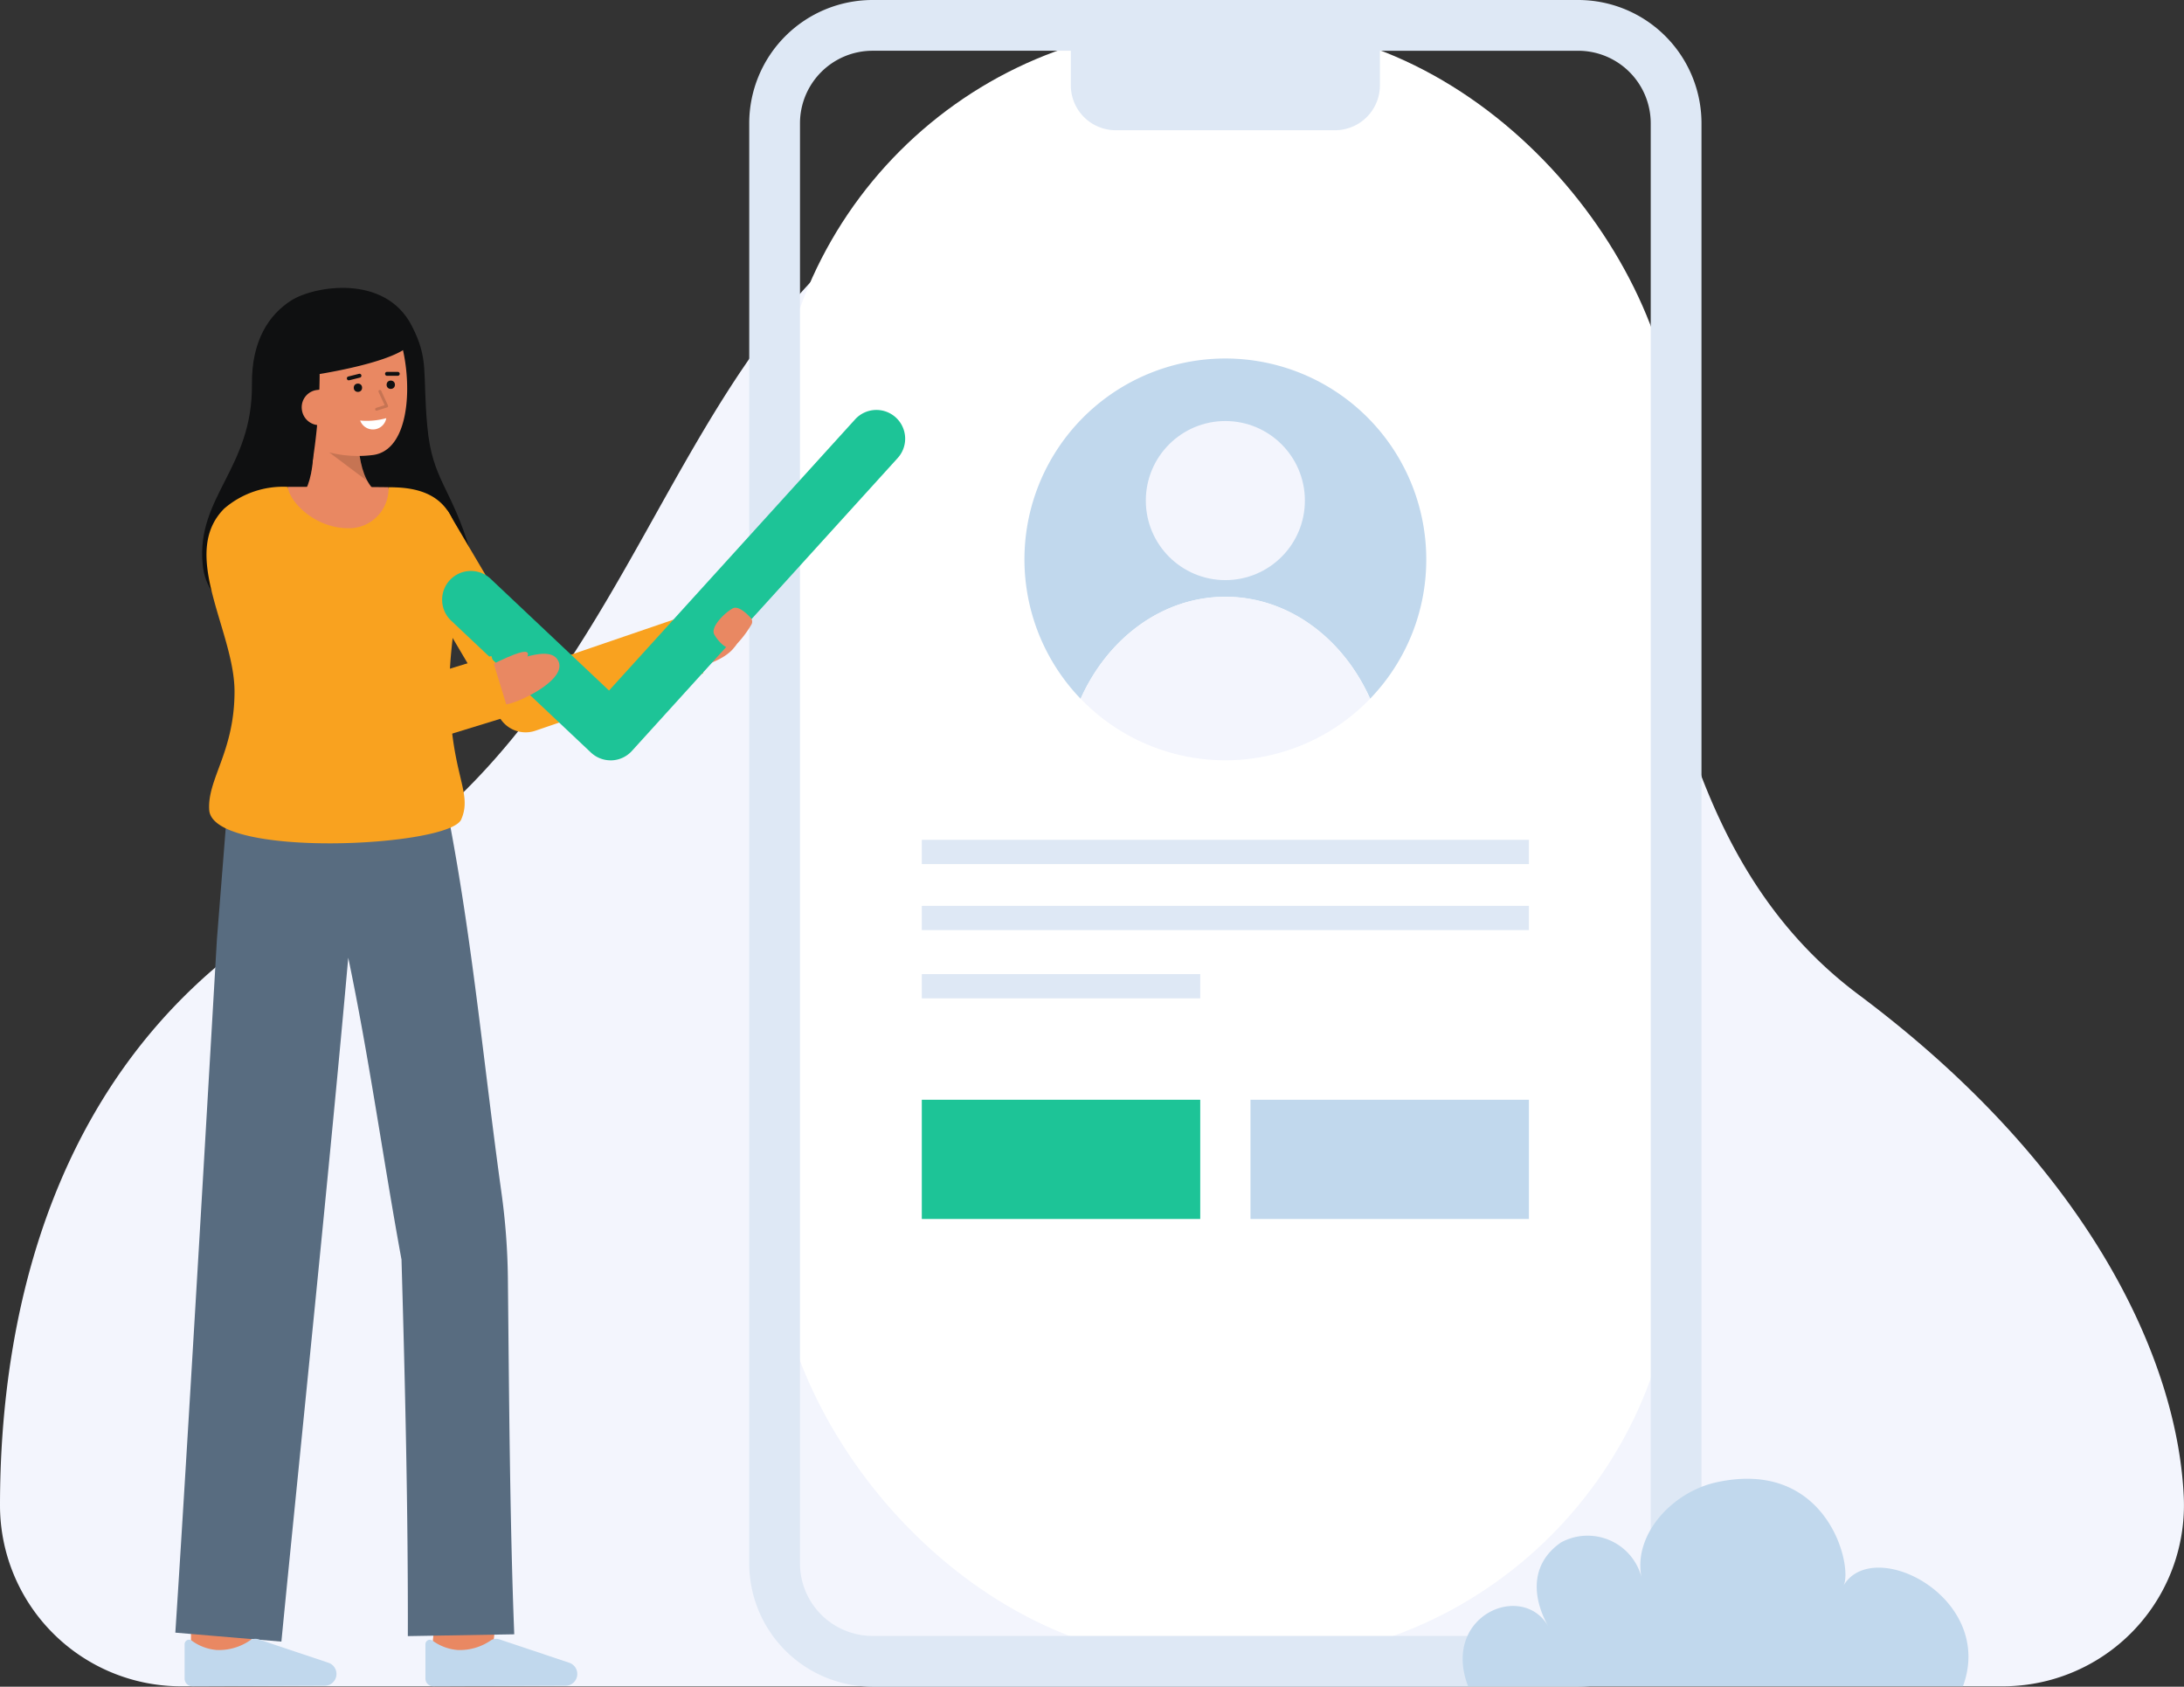 <?xml version="1.0" encoding="UTF-8"?> <svg xmlns="http://www.w3.org/2000/svg" width="173.518" height="134" viewBox="0 0 173.518 134"><rect x="0" y="0" width="173.518" height="134" fill="#333333" stroke="none"/><g id="Group_67" data-name="Group 67" transform="translate(707 -684.791)"><g id="Approve" transform="translate(-707 684.791)"><path id="Path_86" data-name="Path 86" d="M159.126,169.478A14.391,14.391,0,0,0,173.5,154.45c-.473-10.709-7.279-26.056-25.83-39.917C121.935,95.3,138.9,51.389,105.118,46.8,49.583,39.266,60.09,88.558,25.8,106.529,3.97,117.968,0,140.351,0,155.11a14.382,14.382,0,0,0,14.391,14.368Z" transform="translate(0 -35.508)" fill="#f3f5fd"></path><g id="Group_55" data-name="Group 55" transform="translate(59.526 0)"><g id="Group_54" data-name="Group 54"><rect id="Rectangle_27" data-name="Rectangle 27" width="71.625" height="129.968" rx="34.026" transform="translate(2.016 2.016)" fill="#fff"></rect><path id="Path_87" data-name="Path 87" d="M326.366,134H270.291a9.8,9.8,0,0,1-9.791-9.791V9.791A9.8,9.8,0,0,1,270.291,0h56.075a9.8,9.8,0,0,1,9.791,9.791V124.209A9.8,9.8,0,0,1,326.366,134ZM270.291,4.032a5.766,5.766,0,0,0-5.758,5.758V124.209a5.765,5.765,0,0,0,5.758,5.758h56.075a5.765,5.765,0,0,0,5.758-5.758V9.791a5.766,5.766,0,0,0-5.758-5.758Z" transform="translate(-260.5 0)" fill="#dee8f5"></path></g><path id="Path_88" data-name="Path 88" d="M372.316,8.823h24.556v4.764a3.566,3.566,0,0,1-3.566,3.566H375.882a3.566,3.566,0,0,1-3.566-3.566V8.823Z" transform="translate(-346.765 -6.807)" fill="#dee8f5"></path></g><g id="Group_63" data-name="Group 63" transform="translate(13.931 22.87)"><g id="Group_59" data-name="Group 59" transform="translate(2.123)"><path id="Path_89" data-name="Path 89" d="M74.218,107.74c-.035-3.4,1.308-5.5,3.128-6.659,1.8-1.141,7.43-2.134,9.566,2.007,1.394,2.7.844,3.668,1.239,8s1.912,4.782,3.45,10.028c1.206,4.115-5.553,6.3-11.4,6.11s-9.563-1.485-9.9-5.207C69.805,116.672,74.286,114.4,74.218,107.74Z" transform="translate(-70.256 -100.085)" fill="#0f1011"></path><path id="Path_90" data-name="Path 90" d="M102.854,152.851s1.758-.953,1.32-5.761l3.644-.71s-.371,4.319,1.489,5.67Z" transform="translate(-95.405 -135.801)" fill="#e98862"></path><g id="Group_56" data-name="Group 56" transform="translate(10.091 13.015)" opacity="0.15"><path id="Path_91" data-name="Path 91" d="M117.472,159.379l-3.054-2.292,2.382-.046A6.566,6.566,0,0,0,117.472,159.379Z" transform="translate(-114.418 -157.041)"></path></g><path id="Path_92" data-name="Path 92" d="M98.488,113.846a4.131,4.131,0,0,0,2.367,3.292,9.258,9.258,0,0,0,4.429.557c3.993-.364,3.12-9.444,1.206-11.192s-7.472-.579-8.122,2.379A13.967,13.967,0,0,0,98.488,113.846Z" transform="translate(-91.808 -104.405)" fill="#e98862"></path><g id="Group_57" data-name="Group 57" transform="translate(11.506 6.671)"><circle id="Ellipse_1" data-name="Ellipse 1" cx="0.331" cy="0.331" r="0.331" transform="translate(0.546 0.932)" fill="#0f1011"></circle><circle id="Ellipse_2" data-name="Ellipse 2" cx="0.331" cy="0.331" r="0.331" transform="translate(3.156 0.694)" fill="#0f1011"></circle><path id="Path_93" data-name="Path 93" d="M134.88,129.591a.156.156,0,0,0,0-.311l-.877,0h0a.156.156,0,0,0,0,.311Z" transform="translate(-130.827 -129.277)" fill="#0f1011"></path><path id="Path_94" data-name="Path 94" d="M120.765,130.429a.155.155,0,0,0,.038,0l.863-.216a.156.156,0,0,0-.075-.3l-.863.216a.155.155,0,0,0,.037.306Z" transform="translate(-120.61 -129.76)" fill="#0f1011"></path><path id="Path_95" data-name="Path 95" d="M125.223,145.569a5.768,5.768,0,0,0,2.077-.19,1.079,1.079,0,0,1-2.077.19Z" transform="translate(-124.169 -141.7)" fill="#fff"></path></g><path id="Path_96" data-name="Path 96" d="M96.375,106.647a46.414,46.414,0,0,1-.722,9.154s-3.122-3.772-3.593-7.769a5.836,5.836,0,0,1,4.164-6.419c7.079-1.651,7.571,3.512,7.571,3.512-.457,1.762-8.186,2.854-8.186,2.854" transform="translate(-87.041 -101.013)" fill="#0f1011"></path><path id="Path_97" data-name="Path 97" d="M107.724,136.819a1.4,1.4,0,1,1-2.8.255,1.381,1.381,0,0,1,1.27-1.525A1.3,1.3,0,0,1,107.724,136.819Z" transform="translate(-96.999 -127.443)" fill="#e98862"></path><g id="Group_58" data-name="Group 58" transform="translate(13.755 8.111)" opacity="0.15"><path id="Path_98" data-name="Path 98" d="M130.565,137.225a.114.114,0,0,1-.035-.223l.672-.213-.48-1.045a.114.114,0,1,1,.207-.1l.535,1.162a.114.114,0,0,1-.069.157l-.795.251A.114.114,0,0,1,130.565,137.225Z" transform="translate(-130.451 -135.579)"></path></g></g><g id="Group_60" data-name="Group 60" transform="translate(39.589 25.487)"><path id="Path_99" data-name="Path 99" d="M234.214,213.515a5.919,5.919,0,0,1,2.773-1.847c1.43-.253,1.072.57.223,1.183s-2.765,1.849-2.765,1.849" transform="translate(-234.214 -211.621)" fill="#e98862"></path><path id="Path_100" data-name="Path 100" d="M238.519,215.356s2.667-1.085,3.811-.594a1.673,1.673,0,0,1,.02,2.262c-.937,1.232-3.382,1.689-3.382,1.689Z" transform="translate(-237.535 -213.946)" fill="#e98862"></path></g><g id="Group_61" data-name="Group 61" transform="translate(0 40.393)"><path id="Path_101" data-name="Path 101" d="M154.958,558.953l-4.765-.567c.215-1.8.457-3.97.473-4.325v.056h4.8C155.464,554.261,155.464,554.7,154.958,558.953Z" transform="translate(-129.804 -490.718)" fill="#e98862"></path><path id="Path_102" data-name="Path 102" d="M71.17,559.719l-4.8-.016s.016-4.955.016-5.393h4.8C71.186,554.75,71.17,559.719,71.17,559.719Z" transform="translate(-65.135 -490.911)" fill="#e98862"></path><path id="Path_103" data-name="Path 103" d="M79.435,343.575l8.455-.144c-.351-8.9-.411-19.087-.506-28.3a53.476,53.476,0,0,0-.516-6.826c-1.36-9.762-2.247-19.469-4.078-29.175l-.061.018-.178-1.218-17.384-1.073-.9,11.357S62,327.5,60.964,343.3l8.425.712c1.518-15.489,3.867-38.059,5.312-54.331,1.659,7.922,2.788,16.125,4.231,23.98C79.218,323.5,79.462,333.773,79.435,343.575Z" transform="translate(-60.964 -276.856)" fill="#586c80"></path><path id="Path_104" data-name="Path 104" d="M75.318,573.51a.939.939,0,0,0,.932-1.012h0a.939.939,0,0,0-.608-.806l-5.585-1.871a.791.791,0,0,0-.656.073,4.368,4.368,0,0,1-2.621.777,3.89,3.89,0,0,1-2.015-.737.353.353,0,0,0-.578.274v2.731a.612.612,0,0,0,.614.612Z" transform="translate(-63.451 -502.846)" fill="#c1d8ed"></path><path id="Path_105" data-name="Path 105" d="M159.051,573.51a.938.938,0,0,0,.931-1.012h0a.938.938,0,0,0-.608-.806l-5.585-1.871a.791.791,0,0,0-.656.073,4.368,4.368,0,0,1-2.62.777,3.892,3.892,0,0,1-2.016-.737.354.354,0,0,0-.577.274v2.731a.612.612,0,0,0,.614.612Z" transform="translate(-128.05 -502.846)" fill="#c1d8ed"></path></g><path id="Path_106" data-name="Path 106" d="M147.9,195.2a2.4,2.4,0,0,1-2.066-1.179l-8.262-13.983,4.131-2.441,7.269,12.3,11.487-3.929,1.554,4.54-13.335,4.562A2.4,2.4,0,0,1,147.9,195.2Z" transform="translate(-120.07 -159.888)" fill="#f9a21f"></path><path id="Path_107" data-name="Path 107" d="M92.025,195.692c-.957,2.2-19.77,3.115-20.022-.756-.16-2.463,2.011-4.614,2.011-9.414S69.6,174.59,73.2,170.991a7.153,7.153,0,0,1,5.045-1.721c.165,1.282,7.947,1.286,8.007.03.3,0,.528.009.672.016,7.582.327,4.25,8.955,4.177,15.294C91.008,192.027,93.012,193.425,92.025,195.692Z" transform="translate(-69.312 -153.461)" fill="#f9a21f"></path><path id="Path_108" data-name="Path 108" d="M167.157,170.422a2.285,2.285,0,0,1-1.568-.623L154.5,159.337a2.285,2.285,0,1,1,3.136-3.324l9.394,8.864,19.534-21.525a2.285,2.285,0,1,1,3.384,3.071l-21.1,23.251a2.285,2.285,0,0,1-1.6.748Z" transform="translate(-132.574 -132.886)" fill="#1dc497"></path><path id="Path_109" data-name="Path 109" d="M108.05,169.3a3.143,3.143,0,0,1-2.852,3.245c-2.811.185-4.991-1.993-5.155-3.275h.007C102.817,169.27,106.437,169.274,108.05,169.3Z" transform="translate(-91.113 -153.461)" fill="#e98862"></path><g id="Group_62" data-name="Group 62" transform="translate(23.27 28.911)"><path id="Path_110" data-name="Path 110" d="M162.856,231.669s-.529-3.01,1.647-3.259c1.373-.157,4.824-2.065,5.478-.47.568,1.384-2.728,3.031-3.907,3.336A23.2,23.2,0,0,1,162.856,231.669Z" transform="translate(-162.799 -227.148)" fill="#e98862"></path><path id="Path_111" data-name="Path 111" d="M167.007,228.108s2.8-1.537,3.571-1.5c.679.032-.476,1.345-.476,1.345Z" transform="translate(-166.046 -226.606)" fill="#e98862"></path></g><path id="Path_112" data-name="Path 112" d="M82.334,203.329a2.491,2.491,0,0,1-2.274-1.476l-6.981-15.63,4.549-2.032L83.71,197.81l11.71-3.594,1.462,4.763-13.817,4.24a2.489,2.489,0,0,1-.731.11Z" transform="translate(-70.311 -164.972)" fill="#f9a21f"></path><path id="Path_113" data-name="Path 113" d="M251.08,212.665a.463.463,0,0,0-.04-.577c-.346-.375-.989-.968-1.413-.749-.6.313-1.811,1.475-1.475,2.079s1.028,1.267,1.476,1.066A8.206,8.206,0,0,0,251.08,212.665Z" transform="translate(-205.334 -185.88)" fill="#e98862"></path></g><g id="Group_64" data-name="Group 64" transform="translate(73.237 87.371)"><rect id="Rectangle_28" data-name="Rectangle 28" width="22.121" height="9.472" fill="#1dc497"></rect><rect id="Rectangle_29" data-name="Rectangle 29" width="22.121" height="9.472" transform="translate(26.114)" fill="#c1d8ed"></rect></g><path id="Path_114" data-name="Path 114" d="M548.3,530.623H508.986c-2.156-5.611,4.322-8.378,6.382-4.742-1.229-2.169-1.556-4.918,1-6.688a4.427,4.427,0,0,1,6.387,2.738c-.656-3.379,2.468-6.746,5.944-7.512,8.922-1.964,10.911,6.836,10.1,8.22C541.155,518.608,550.9,523.584,548.3,530.623Z" transform="translate(-392.345 -396.653)" fill="#c1d8ed"></path><g id="Group_65" data-name="Group 65" transform="translate(81.392 28.48)"><path id="Path_115" data-name="Path 115" d="M388.115,140.6a15.9,15.9,0,0,1-4.46,11.064c-2.153-4.81-6.5-8.094-11.5-8.094s-9.35,3.288-11.5,8.1A15.962,15.962,0,1,1,388.115,140.6Z" transform="translate(-356.191 -124.635)" fill="#c1d8ed"></path><circle id="Ellipse_3" data-name="Ellipse 3" cx="6.319" cy="6.319" r="6.319" transform="translate(9.643 4.97)" fill="#f3f5fd"></circle><path id="Path_116" data-name="Path 116" d="M398.713,215.594a15.959,15.959,0,0,1-23,0c2.155-4.808,6.5-8.1,11.505-8.1S396.56,210.784,398.713,215.594Z" transform="translate(-371.249 -188.565)" fill="#f3f5fd"></path></g><g id="Group_66" data-name="Group 66" transform="translate(73.237 66.722)"><rect id="Rectangle_30" data-name="Rectangle 30" width="48.235" height="1.926" fill="#dee8f5"></rect><rect id="Rectangle_31" data-name="Rectangle 31" width="48.235" height="1.926" transform="translate(0 5.244)" fill="#dee8f5"></rect><rect id="Rectangle_32" data-name="Rectangle 32" width="22.121" height="1.926" transform="translate(0 10.667)" fill="#dee8f5"></rect></g></g></g></svg> 